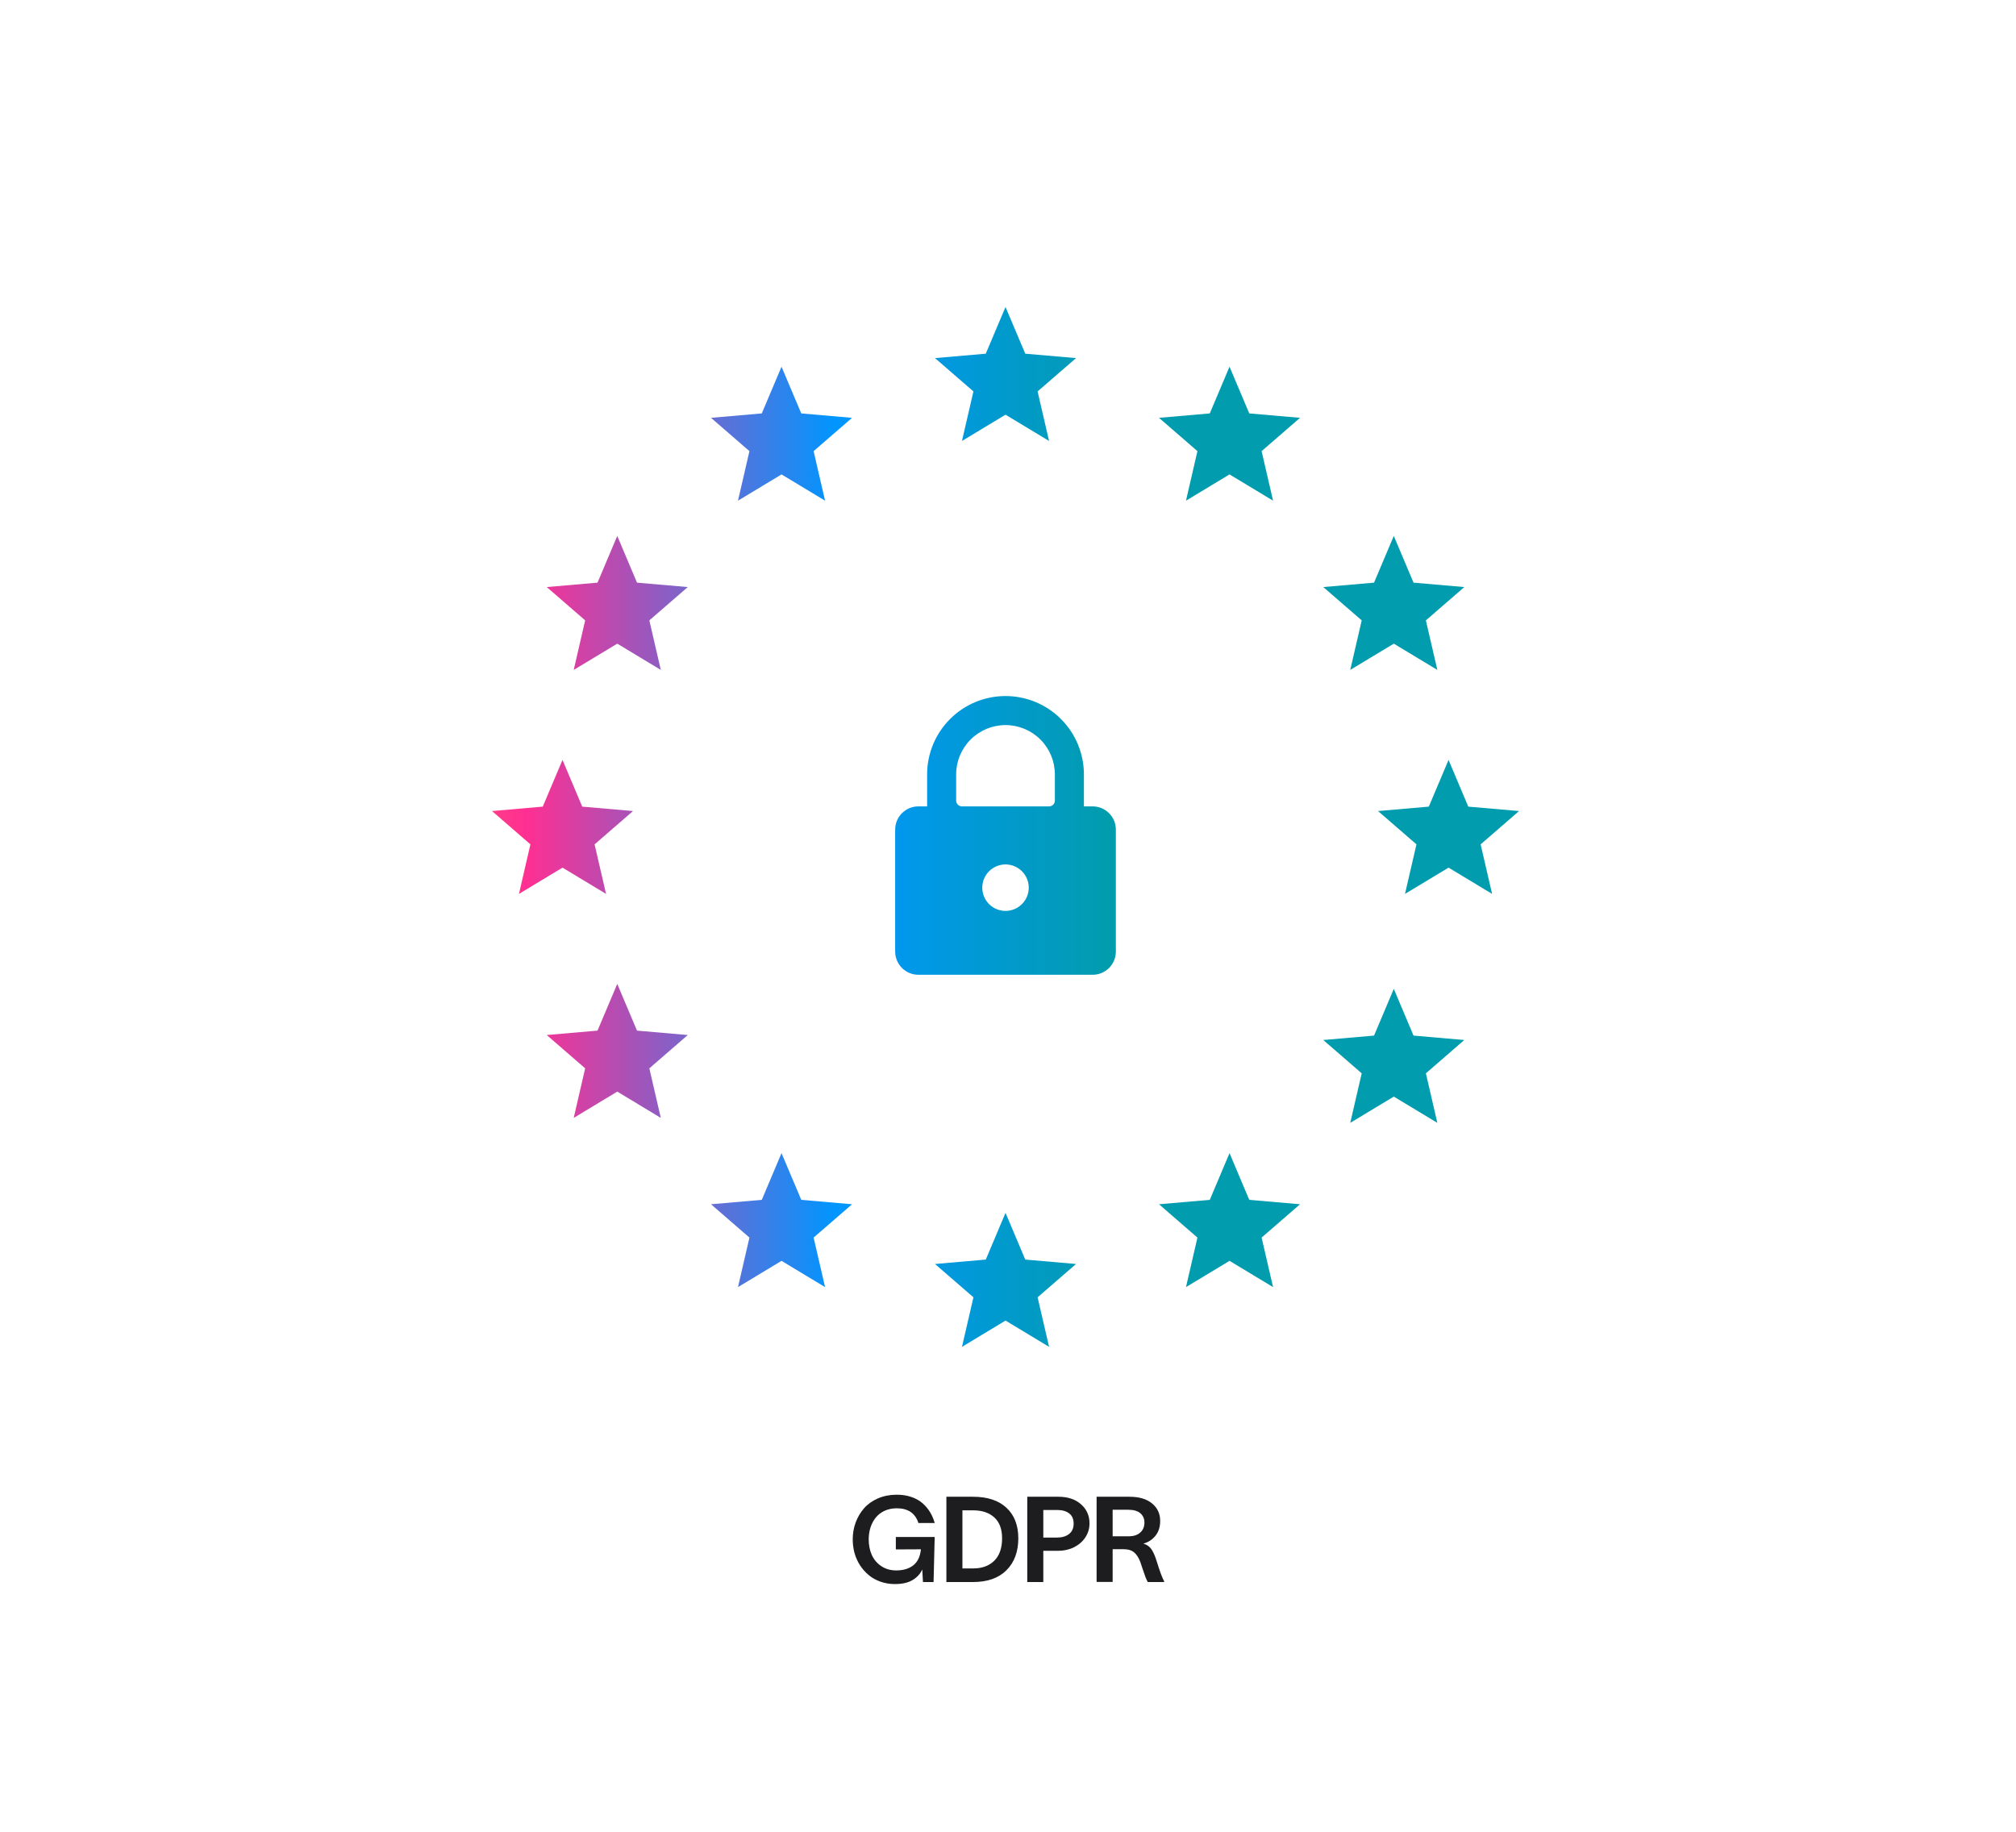 <svg width="405" height="368" viewBox="0 0 405 368" fill="none" xmlns="http://www.w3.org/2000/svg">
<path d="M193.252 88.591L195.554 78.639L187.833 71.946L198.033 71.06L202 61.675L205.967 71.06L216.167 71.946L208.446 78.639L210.748 88.591L202 83.314L193.252 88.591Z" fill="url(#paint0_linear_12017_25896)"/>
<path d="M238.255 100.591L240.557 90.639L232.836 83.945L243.036 83.06L247.003 73.674L250.969 83.06L261.169 83.945L253.448 90.639L255.751 100.591L247.003 95.314L238.255 100.591Z" fill="url(#paint1_linear_12017_25896)"/>
<path d="M148.255 258.591L150.557 248.639L142.836 241.945L153.036 241.06L157.003 231.674L160.969 241.06L171.169 241.945L163.448 248.639L165.751 258.591L157.003 253.314L148.255 258.591Z" fill="url(#paint2_linear_12017_25896)"/>
<path d="M148.255 100.591L150.557 90.639L142.836 83.945L153.036 83.06L157.003 73.674L160.969 83.06L171.169 83.945L163.448 90.639L165.751 100.591L157.003 95.314L148.255 100.591Z" fill="url(#paint3_linear_12017_25896)"/>
<path d="M238.255 258.591L240.557 248.639L232.836 241.945L243.036 241.06L247.003 231.674L250.969 241.06L261.169 241.945L253.448 248.639L255.751 258.591L247.003 253.314L238.255 258.591Z" fill="url(#paint4_linear_12017_25896)"/>
<path d="M193.255 270.591L195.557 260.639L187.836 253.945L198.036 253.06L202.003 243.674L205.969 253.06L216.169 253.945L208.448 260.639L210.751 270.591L202.003 265.314L193.255 270.591Z" fill="url(#paint5_linear_12017_25896)"/>
<path d="M271.255 134.591L273.557 124.639L265.836 117.945L276.036 117.06L280.003 107.674L283.969 117.06L294.169 117.945L286.448 124.639L288.751 134.591L280.003 129.314L271.255 134.591Z" fill="url(#paint6_linear_12017_25896)"/>
<path d="M115.255 224.591L117.557 214.639L109.836 207.945L120.036 207.06L124.003 197.674L127.969 207.06L138.169 207.945L130.448 214.639L132.751 224.591L124.003 219.314L115.255 224.591Z" fill="url(#paint7_linear_12017_25896)"/>
<path d="M115.255 134.591L117.557 124.639L109.836 117.945L120.036 117.06L124.003 107.674L127.969 117.06L138.169 117.945L130.448 124.639L132.751 134.591L124.003 129.314L115.255 134.591Z" fill="url(#paint8_linear_12017_25896)"/>
<path d="M271.255 225.591L273.557 215.639L265.836 208.945L276.036 208.06L280.003 198.674L283.969 208.06L294.169 208.945L286.448 215.639L288.751 225.591L280.003 220.314L271.255 225.591Z" fill="url(#paint9_linear_12017_25896)"/>
<path d="M282.255 179.591L284.557 169.639L276.836 162.945L287.036 162.06L291.003 152.674L294.969 162.06L305.169 162.945L297.448 169.639L299.751 179.591L291.003 174.314L282.255 179.591Z" fill="url(#paint10_linear_12017_25896)"/>
<path d="M104.255 179.591L106.557 169.639L98.836 162.945L109.036 162.06L113.003 152.674L116.969 162.06L127.169 162.945L119.448 169.639L121.751 179.591L113.003 174.314L104.255 179.591Z" fill="url(#paint11_linear_12017_25896)"/>
<path d="M219.5 162.008H217.75V155.591C217.75 151.414 216.091 147.408 213.137 144.455C210.183 141.501 206.177 139.841 202 139.841C197.823 139.841 193.817 141.501 190.863 144.455C187.909 147.408 186.25 151.414 186.25 155.591V162.008H184.5C183.262 162.008 182.075 162.5 181.2 163.375C180.325 164.25 179.833 165.437 179.833 166.675V191.175C179.833 192.412 180.325 193.599 181.2 194.475C182.075 195.35 183.262 195.841 184.5 195.841H219.5C220.738 195.841 221.925 195.35 222.8 194.475C223.675 193.599 224.167 192.412 224.167 191.175V166.675C224.167 165.437 223.675 164.25 222.8 163.375C221.925 162.5 220.738 162.008 219.5 162.008ZM202 183.008C201.077 183.008 200.175 182.734 199.407 182.222C198.64 181.709 198.042 180.98 197.689 180.127C197.335 179.275 197.243 178.336 197.423 177.431C197.603 176.526 198.048 175.694 198.7 175.042C199.353 174.389 200.184 173.945 201.09 173.764C201.995 173.584 202.933 173.677 203.786 174.03C204.639 174.383 205.367 174.981 205.88 175.749C206.393 176.516 206.667 177.418 206.667 178.341C206.667 179.579 206.175 180.766 205.3 181.641C204.425 182.516 203.238 183.008 202 183.008ZM211.917 160.841C211.917 161.151 211.794 161.448 211.575 161.666C211.356 161.885 211.059 162.008 210.75 162.008H193.25C192.941 162.008 192.644 161.885 192.425 161.666C192.206 161.448 192.083 161.151 192.083 160.841V155.591C192.083 152.961 193.128 150.439 194.988 148.579C196.848 146.72 199.37 145.675 202 145.675C204.63 145.675 207.152 146.72 209.012 148.579C210.872 150.439 211.917 152.961 211.917 155.591V160.841Z" fill="url(#paint12_linear_12017_25896)"/>
<path d="M179.967 311.291V308.795H187.771L187.549 317.842H185.416L185.275 315.322C184.869 316.213 184.217 316.924 183.318 317.455C182.428 317.986 181.248 318.252 179.779 318.252C178.756 318.252 177.791 318.092 176.885 317.771C175.978 317.451 175.189 317.01 174.518 316.447C173.846 315.885 173.264 315.229 172.771 314.479C172.287 313.729 171.92 312.912 171.67 312.029C171.428 311.139 171.307 310.221 171.307 309.275C171.307 308.088 171.502 306.959 171.893 305.889C172.291 304.811 172.853 303.857 173.58 303.029C174.314 302.193 175.248 301.529 176.381 301.037C177.521 300.545 178.779 300.299 180.154 300.299C181.217 300.299 182.185 300.447 183.06 300.744C183.943 301.041 184.689 301.455 185.299 301.986C185.916 302.518 186.428 303.119 186.834 303.791C187.24 304.455 187.553 305.186 187.771 305.982H184.502C183.869 304.014 182.42 303.029 180.154 303.029C179.264 303.029 178.455 303.193 177.728 303.521C177.01 303.85 176.416 304.303 175.947 304.881C175.486 305.451 175.131 306.111 174.881 306.861C174.639 307.611 174.518 308.416 174.518 309.275C174.518 310.432 174.725 311.475 175.139 312.404C175.56 313.334 176.197 314.084 177.049 314.654C177.9 315.225 178.904 315.51 180.06 315.51C181.467 315.51 182.607 315.166 183.482 314.479C184.357 313.783 184.865 312.713 185.006 311.268L179.967 311.291ZM195.454 300.709C198.368 300.709 200.614 301.447 202.192 302.924C203.778 304.4 204.571 306.443 204.571 309.053C204.571 311.748 203.778 313.889 202.192 315.475C200.606 317.053 198.376 317.842 195.501 317.842H190.122V300.709H195.454ZM193.344 315.111H195.501C197.282 315.111 198.696 314.596 199.743 313.564C200.79 312.525 201.313 311.021 201.313 309.053C201.313 307.201 200.79 305.803 199.743 304.857C198.704 303.912 197.29 303.439 195.501 303.439H193.344V315.111ZM212.3 308.912C213.331 308.912 214.152 308.674 214.761 308.197C215.378 307.721 215.687 307.025 215.687 306.111C215.687 305.197 215.39 304.514 214.796 304.061C214.21 303.6 213.402 303.369 212.37 303.369H209.593V308.912H212.3ZM206.37 317.842V300.709H212.617C214.515 300.709 216.031 301.213 217.163 302.221C218.304 303.221 218.874 304.498 218.874 306.053C218.874 307.084 218.597 308.021 218.042 308.865C217.488 309.709 216.726 310.373 215.757 310.857C214.788 311.334 213.718 311.572 212.546 311.572H209.593V317.842H206.37ZM220.299 317.818V300.709H226.908C228.838 300.709 230.346 301.154 231.432 302.045C232.525 302.936 233.072 304.111 233.072 305.572C233.072 306.775 232.752 307.771 232.111 308.561C231.479 309.342 230.67 309.861 229.686 310.119C230.412 310.33 230.963 310.721 231.338 311.291C231.721 311.861 232.076 312.686 232.404 313.764C232.99 315.678 233.479 316.99 233.869 317.701V317.842H230.576C230.412 317.537 230.252 317.186 230.096 316.787C229.947 316.381 229.768 315.865 229.557 315.24C229.354 314.607 229.205 314.162 229.111 313.904C228.791 313.014 228.377 312.35 227.869 311.912C227.369 311.467 226.631 311.244 225.654 311.244H223.522V317.818H220.299ZM223.522 308.654H226.733C227.733 308.654 228.51 308.404 229.065 307.904C229.627 307.404 229.908 306.732 229.908 305.889C229.908 305.115 229.635 304.494 229.088 304.025C228.541 303.557 227.733 303.322 226.662 303.322H223.522V308.654Z" fill="#1D1D1F"/>
<defs>
<linearGradient id="paint0_linear_12017_25896" x1="5.986" y1="166.133" x2="221.811" y2="166.133" gradientUnits="userSpaceOnUse">
<stop stop-color="#FFA800"/>
<stop offset="0.264" stop-color="#FE8058"/>
<stop offset="0.462" stop-color="#FF2F92"/>
<stop offset="0.75" stop-color="#0096FF"/>
<stop offset="1" stop-color="#029CAF"/>
</linearGradient>
<linearGradient id="paint1_linear_12017_25896" x1="5.986" y1="166.133" x2="221.811" y2="166.133" gradientUnits="userSpaceOnUse">
<stop stop-color="#FFA800"/>
<stop offset="0.264" stop-color="#FE8058"/>
<stop offset="0.462" stop-color="#FF2F92"/>
<stop offset="0.75" stop-color="#0096FF"/>
<stop offset="1" stop-color="#029CAF"/>
</linearGradient>
<linearGradient id="paint2_linear_12017_25896" x1="5.986" y1="166.133" x2="221.811" y2="166.133" gradientUnits="userSpaceOnUse">
<stop stop-color="#FFA800"/>
<stop offset="0.264" stop-color="#FE8058"/>
<stop offset="0.462" stop-color="#FF2F92"/>
<stop offset="0.75" stop-color="#0096FF"/>
<stop offset="1" stop-color="#029CAF"/>
</linearGradient>
<linearGradient id="paint3_linear_12017_25896" x1="5.986" y1="166.133" x2="221.811" y2="166.133" gradientUnits="userSpaceOnUse">
<stop stop-color="#FFA800"/>
<stop offset="0.264" stop-color="#FE8058"/>
<stop offset="0.462" stop-color="#FF2F92"/>
<stop offset="0.75" stop-color="#0096FF"/>
<stop offset="1" stop-color="#029CAF"/>
</linearGradient>
<linearGradient id="paint4_linear_12017_25896" x1="5.986" y1="166.133" x2="221.811" y2="166.133" gradientUnits="userSpaceOnUse">
<stop stop-color="#FFA800"/>
<stop offset="0.264" stop-color="#FE8058"/>
<stop offset="0.462" stop-color="#FF2F92"/>
<stop offset="0.75" stop-color="#0096FF"/>
<stop offset="1" stop-color="#029CAF"/>
</linearGradient>
<linearGradient id="paint5_linear_12017_25896" x1="5.986" y1="166.133" x2="221.811" y2="166.133" gradientUnits="userSpaceOnUse">
<stop stop-color="#FFA800"/>
<stop offset="0.264" stop-color="#FE8058"/>
<stop offset="0.462" stop-color="#FF2F92"/>
<stop offset="0.75" stop-color="#0096FF"/>
<stop offset="1" stop-color="#029CAF"/>
</linearGradient>
<linearGradient id="paint6_linear_12017_25896" x1="5.986" y1="166.133" x2="221.811" y2="166.133" gradientUnits="userSpaceOnUse">
<stop stop-color="#FFA800"/>
<stop offset="0.264" stop-color="#FE8058"/>
<stop offset="0.462" stop-color="#FF2F92"/>
<stop offset="0.75" stop-color="#0096FF"/>
<stop offset="1" stop-color="#029CAF"/>
</linearGradient>
<linearGradient id="paint7_linear_12017_25896" x1="5.986" y1="166.133" x2="221.811" y2="166.133" gradientUnits="userSpaceOnUse">
<stop stop-color="#FFA800"/>
<stop offset="0.264" stop-color="#FE8058"/>
<stop offset="0.462" stop-color="#FF2F92"/>
<stop offset="0.75" stop-color="#0096FF"/>
<stop offset="1" stop-color="#029CAF"/>
</linearGradient>
<linearGradient id="paint8_linear_12017_25896" x1="5.986" y1="166.133" x2="221.811" y2="166.133" gradientUnits="userSpaceOnUse">
<stop stop-color="#FFA800"/>
<stop offset="0.264" stop-color="#FE8058"/>
<stop offset="0.462" stop-color="#FF2F92"/>
<stop offset="0.75" stop-color="#0096FF"/>
<stop offset="1" stop-color="#029CAF"/>
</linearGradient>
<linearGradient id="paint9_linear_12017_25896" x1="5.986" y1="166.133" x2="221.811" y2="166.133" gradientUnits="userSpaceOnUse">
<stop stop-color="#FFA800"/>
<stop offset="0.264" stop-color="#FE8058"/>
<stop offset="0.462" stop-color="#FF2F92"/>
<stop offset="0.75" stop-color="#0096FF"/>
<stop offset="1" stop-color="#029CAF"/>
</linearGradient>
<linearGradient id="paint10_linear_12017_25896" x1="5.986" y1="166.133" x2="221.811" y2="166.133" gradientUnits="userSpaceOnUse">
<stop stop-color="#FFA800"/>
<stop offset="0.264" stop-color="#FE8058"/>
<stop offset="0.462" stop-color="#FF2F92"/>
<stop offset="0.75" stop-color="#0096FF"/>
<stop offset="1" stop-color="#029CAF"/>
</linearGradient>
<linearGradient id="paint11_linear_12017_25896" x1="5.986" y1="166.133" x2="221.811" y2="166.133" gradientUnits="userSpaceOnUse">
<stop stop-color="#FFA800"/>
<stop offset="0.264" stop-color="#FE8058"/>
<stop offset="0.462" stop-color="#FF2F92"/>
<stop offset="0.75" stop-color="#0096FF"/>
<stop offset="1" stop-color="#029CAF"/>
</linearGradient>
<linearGradient id="paint12_linear_12017_25896" x1="5.986" y1="166.133" x2="221.811" y2="166.133" gradientUnits="userSpaceOnUse">
<stop stop-color="#FFA800"/>
<stop offset="0.264" stop-color="#FE8058"/>
<stop offset="0.462" stop-color="#FF2F92"/>
<stop offset="0.75" stop-color="#0096FF"/>
<stop offset="1" stop-color="#029CAF"/>
</linearGradient>
</defs>
</svg>
